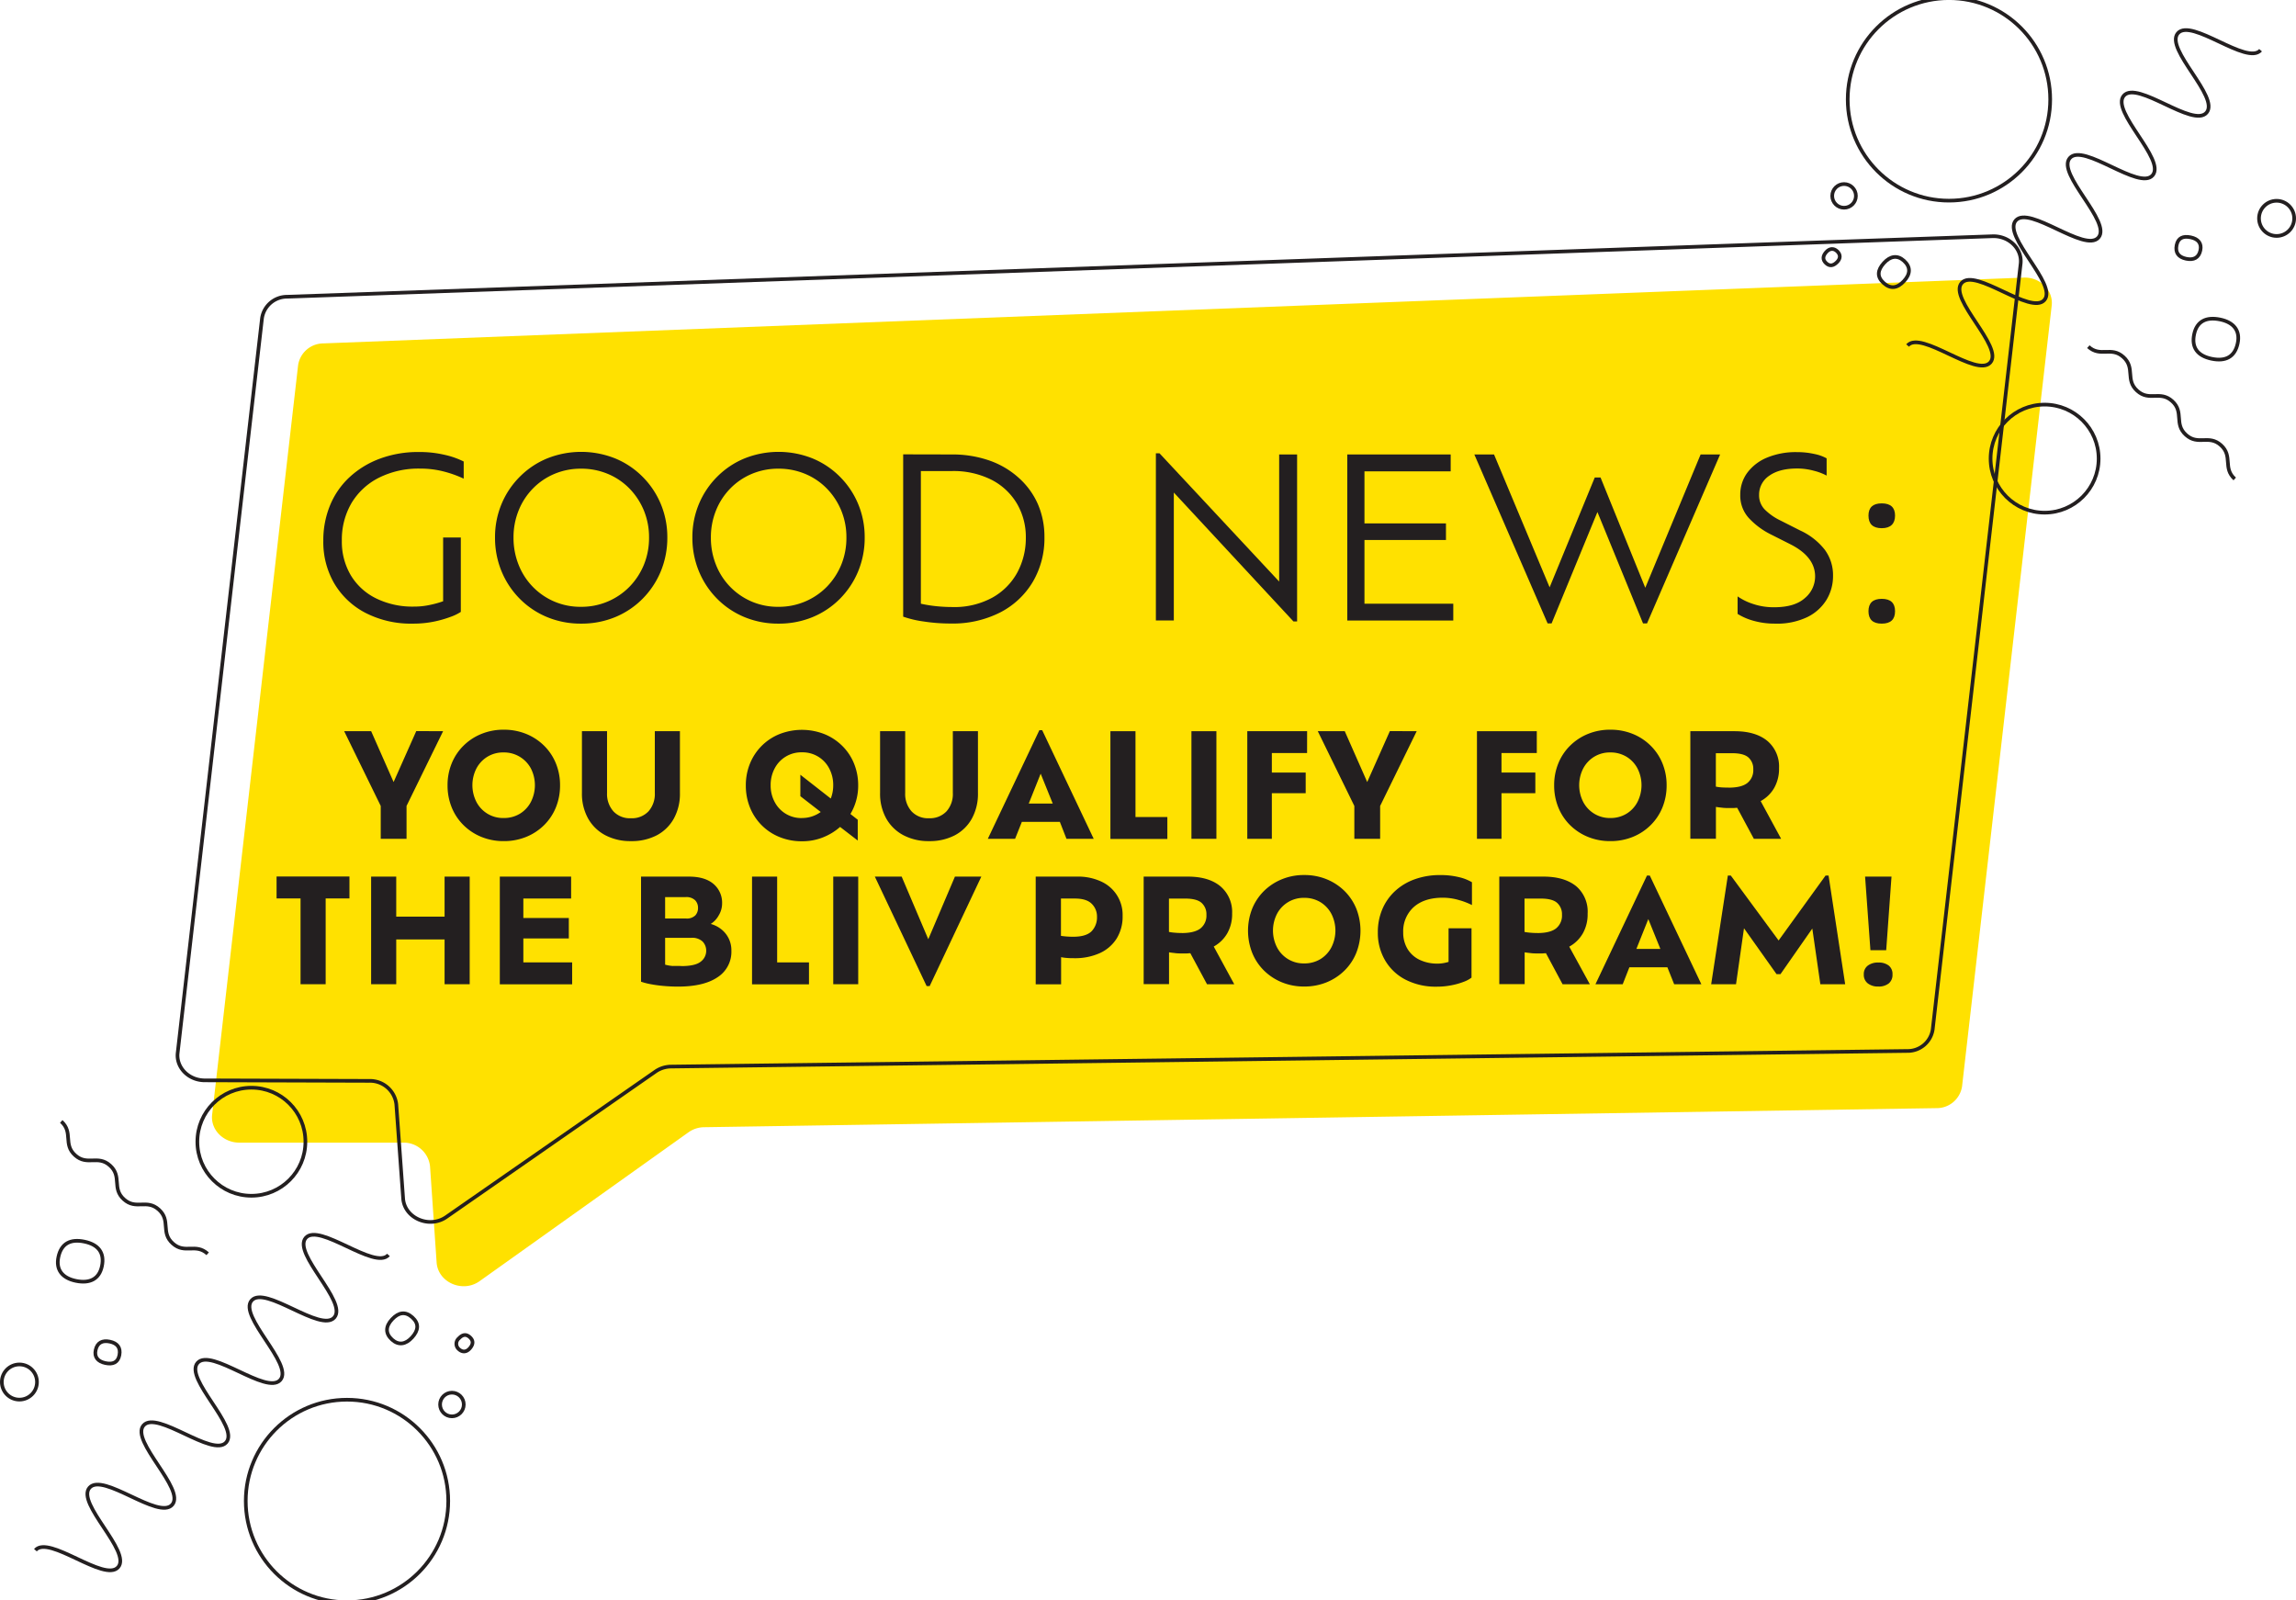 <svg id="Layer_1" data-name="Layer 1" xmlns="http://www.w3.org/2000/svg" viewBox="0 0 628.19 437.82"><defs><style>.cls-1{fill:#ffe100;}.cls-2{fill:none;stroke:#231f20;stroke-miterlimit:10;}.cls-3{fill:#231f20;}</style></defs><path class="cls-1" d="M105.06,449,128.58,244a7,7,0,0,1,6.84-6L600.7,220c4.5-.18,8.15,3.47,7.67,7.65L583.85,441.21a7,7,0,0,1-7,6l-337.19,5.22a7.46,7.46,0,0,0-4.24,1.37l-57.19,40.75c-4.62,3.29-11.38.35-11.75-5.13l-1.8-26.28a7.23,7.23,0,0,0-7.38-6.49l-44.87,0C108,456.6,104.59,453,105.06,449Z" transform="translate(-47.02 -144.05)"/><path class="cls-2" d="M95.63,432.09l23.08-201a6.92,6.92,0,0,1,6.85-5.86l466.6-16.55c4.51-.16,8.18,3.43,7.71,7.53L575.81,425.7a6.92,6.92,0,0,1-7,5.87l-338.17,4.27a7.61,7.61,0,0,0-4.25,1.33L169.11,477c-4.62,3.22-11.4.31-11.79-5.06l-1.87-25.8a7.25,7.25,0,0,0-7.42-6.39l-45-.14C98.64,439.61,95.17,436.08,95.63,432.09Z" transform="translate(-47.02 -144.05)"/><path class="cls-3" d="M162,272.25a24.16,24.16,0,0,0-11.36,2.52,18.32,18.32,0,0,0-7.46,6.93,19.83,19.83,0,0,0-2.63,10.3,18,18,0,0,0,2.39,9.33,16.54,16.54,0,0,0,6.85,6.36A22.53,22.53,0,0,0,160.26,310a20.17,20.17,0,0,0,4.39-.46,27.15,27.15,0,0,0,3.61-1V291.09h4.84v20.36a12.88,12.88,0,0,1-2.81,1.36,30,30,0,0,1-4.61,1.31,28.18,28.18,0,0,1-5.66.54,27.19,27.19,0,0,1-13-2.94,21.27,21.27,0,0,1-8.54-8.05,22.48,22.48,0,0,1-3-11.67,25,25,0,0,1,1.85-9.72,21.75,21.75,0,0,1,5.33-7.69,24.78,24.78,0,0,1,8.3-5.06,30,30,0,0,1,10.75-1.82,29.74,29.74,0,0,1,6.91.76,22.42,22.42,0,0,1,5.27,1.84V275a30.56,30.56,0,0,0-5.39-1.94A25.28,25.28,0,0,0,162,272.25Z" transform="translate(-47.02 -144.05)"/><path class="cls-3" d="M206,314.66a24,24,0,0,1-9.27-1.78,22.74,22.74,0,0,1-7.48-5,23.2,23.2,0,0,1-5-7.52,23.89,23.89,0,0,1-1.79-9.27,23.5,23.5,0,0,1,1.79-9.17,23,23,0,0,1,5-7.46,22.79,22.79,0,0,1,7.48-5,25.05,25.05,0,0,1,18.6,0,22.79,22.79,0,0,1,7.48,5,23,23,0,0,1,5,7.46,23.5,23.5,0,0,1,1.79,9.17,23.89,23.89,0,0,1-1.79,9.27,23.2,23.2,0,0,1-5,7.52,22.74,22.74,0,0,1-7.48,5A24.12,24.12,0,0,1,206,314.66Zm0-4.6a18.37,18.37,0,0,0,13.24-5.48,19,19,0,0,0,3.94-6,19.39,19.39,0,0,0,1.42-7.46,19.16,19.16,0,0,0-1.42-7.42,18.9,18.9,0,0,0-3.94-6,17.81,17.81,0,0,0-5.91-4,18.71,18.71,0,0,0-7.33-1.43,18.49,18.49,0,0,0-7.3,1.43,17.89,17.89,0,0,0-5.88,4,18.3,18.3,0,0,0-3.9,6,19.52,19.52,0,0,0-1.4,7.42,19.76,19.76,0,0,0,1.4,7.46,18.13,18.13,0,0,0,9.78,10.05A18.16,18.16,0,0,0,206,310.06Z" transform="translate(-47.02 -144.05)"/><path class="cls-3" d="M260,314.66a24,24,0,0,1-9.27-1.78,22.74,22.74,0,0,1-7.48-5,23.2,23.2,0,0,1-5-7.52,23.89,23.89,0,0,1-1.79-9.27,23.5,23.5,0,0,1,1.79-9.17,23,23,0,0,1,5-7.46,22.79,22.79,0,0,1,7.48-5,25.05,25.05,0,0,1,18.6,0,22.79,22.79,0,0,1,7.48,5,23,23,0,0,1,5,7.46,23.5,23.5,0,0,1,1.79,9.17,23.89,23.89,0,0,1-1.79,9.27,23.2,23.2,0,0,1-5,7.52,22.74,22.74,0,0,1-7.48,5A24.12,24.12,0,0,1,260,314.66Zm0-4.6a18.37,18.37,0,0,0,13.24-5.48,19,19,0,0,0,3.94-6,19.39,19.39,0,0,0,1.42-7.46,19.16,19.16,0,0,0-1.42-7.42,18.9,18.9,0,0,0-3.94-6,17.81,17.81,0,0,0-5.91-4,18.71,18.71,0,0,0-7.33-1.43,18.49,18.49,0,0,0-7.3,1.43,17.89,17.89,0,0,0-5.88,4,18.3,18.3,0,0,0-3.9,6,19.52,19.52,0,0,0-1.4,7.42,19.76,19.76,0,0,0,1.4,7.46,18.13,18.13,0,0,0,9.78,10.05A18.16,18.16,0,0,0,260,310.06Z" transform="translate(-47.02 -144.05)"/><path class="cls-3" d="M307.36,268.38a30.63,30.63,0,0,1,10.45,1.69,23.47,23.47,0,0,1,8,4.76A20.91,20.91,0,0,1,331,282a22.47,22.47,0,0,1,1.78,9,23.47,23.47,0,0,1-3.15,12.18,22.18,22.18,0,0,1-8.9,8.39,28.56,28.56,0,0,1-13.58,3.06,48.52,48.52,0,0,1-7.51-.57,28.5,28.5,0,0,1-5.51-1.31v-44.4Zm.18,41.74a21.65,21.65,0,0,0,11-2.58,17.39,17.39,0,0,0,6.82-6.87,19.83,19.83,0,0,0,2.33-9.58,18.07,18.07,0,0,0-2.36-9.14,17.15,17.15,0,0,0-6.91-6.58,23.11,23.11,0,0,0-11.08-2.45h-8.37v36.29a36.61,36.61,0,0,0,4.12.67A43.36,43.36,0,0,0,307.54,310.12Z" transform="translate(-47.02 -144.05)"/><path class="cls-3" d="M397,268.38h4.91v45.68h-1L368.18,278.8v35h-4.91V268.07h1L397,303.15Z" transform="translate(-47.02 -144.05)"/><path class="cls-3" d="M420.34,309.21h24.3v4.6h-29V268.38h28.29V273H420.34v14.24h22.3v4.54h-22.3Z" transform="translate(-47.02 -144.05)"/><path class="cls-3" d="M512.31,268.38h5.34l-20,46.22h-1.09l-12.48-30.47L471.54,314.6h-1.09L450.4,268.38h5.39L471,304.73l12.35-30.05h1.58l12.24,30.17Z" transform="translate(-47.02 -144.05)"/><path class="cls-3" d="M532.61,314.66a21.09,21.09,0,0,1-5.82-.78,16.3,16.3,0,0,1-4.36-1.88v-4.79a16,16,0,0,0,4.21,2.06,17.58,17.58,0,0,0,5.79.91q5.63,0,8.42-2.52a7.7,7.7,0,0,0,2.79-5.9c0-3.56-2.21-6.46-6.61-8.73l-5.51-2.78a20.77,20.77,0,0,1-6.06-4.52,9.1,9.1,0,0,1-2.3-6.33,10,10,0,0,1,1.91-6,12.78,12.78,0,0,1,5.39-4.15,20.46,20.46,0,0,1,8.21-1.51,21.49,21.49,0,0,1,4.78.51,11.7,11.7,0,0,1,3.34,1.19v4.72a15.35,15.35,0,0,0-3.52-1.33,17.48,17.48,0,0,0-4.54-.61q-4.9,0-7.67,2a6.2,6.2,0,0,0-2.75,5.18,5.55,5.55,0,0,0,1.51,4,15.61,15.61,0,0,0,4.24,3l5.52,2.79a18.05,18.05,0,0,1,6.69,5.24,11.67,11.67,0,0,1,2.27,7.18,12.5,12.5,0,0,1-1.75,6.48,12.71,12.71,0,0,1-5.28,4.78A19.18,19.18,0,0,1,532.61,314.66Z" transform="translate(-47.02 -144.05)"/><path class="cls-3" d="M561.87,288.55q-3.63,0-3.63-3.45c0-2.22,1.21-3.34,3.63-3.34s3.64,1.12,3.64,3.34S564.3,288.55,561.87,288.55Zm0,26.11q-3.63,0-3.63-3.39t3.63-3.39q3.64,0,3.64,3.39T561.87,314.66Z" transform="translate(-47.02 -144.05)"/><path class="cls-3" d="M168.25,344.09l-10,20.45v9h-7.06v-9l-10-20.45h7.38L154.71,358l6.2-13.94Z" transform="translate(-47.02 -144.05)"/><path class="cls-3" d="M184.82,374.16a15.86,15.86,0,0,1-6.1-1.16,14.81,14.81,0,0,1-4.89-3.22,14.4,14.4,0,0,1-3.22-4.84,15.85,15.85,0,0,1-1.14-6.05,15.63,15.63,0,0,1,1.14-6,14.36,14.36,0,0,1,3.22-4.83,14.81,14.81,0,0,1,4.89-3.22,15.86,15.86,0,0,1,6.1-1.16,16.08,16.08,0,0,1,6.18,1.16,14.92,14.92,0,0,1,4.89,3.22,14.36,14.36,0,0,1,3.22,4.83,15.63,15.63,0,0,1,1.14,6,15.85,15.85,0,0,1-1.14,6.05,14.4,14.4,0,0,1-3.22,4.84A14.92,14.92,0,0,1,191,373,16.08,16.08,0,0,1,184.82,374.16Zm0-6.32a8.36,8.36,0,0,0,4.45-1.18,8.22,8.22,0,0,0,3-3.22,10.08,10.08,0,0,0,0-9.16,8.31,8.31,0,0,0-7.5-4.38,8.21,8.21,0,0,0-4.4,1.18,8.3,8.3,0,0,0-3,3.2,10.08,10.08,0,0,0,0,9.16,8.18,8.18,0,0,0,7.42,4.4Z" transform="translate(-47.02 -144.05)"/><path class="cls-3" d="M219.64,374.16a14.68,14.68,0,0,1-7-1.61,11.58,11.58,0,0,1-4.71-4.57,13.89,13.89,0,0,1-1.69-7V344.09h6.87V361a7.13,7.13,0,0,0,1.73,5,6.14,6.14,0,0,0,4.79,1.9,6.21,6.21,0,0,0,4.83-1.9,7.12,7.12,0,0,0,1.72-5V344.09h6.87V361a14,14,0,0,1-1.67,7,11.48,11.48,0,0,1-4.67,4.57A14.8,14.8,0,0,1,219.64,374.16Z" transform="translate(-47.02 -144.05)"/><path class="cls-3" d="M281.82,358.89a15.13,15.13,0,0,1-2.12,7.85l2,1.57V374l-4.83-3.72a16,16,0,0,1-4.69,2.86,15.28,15.28,0,0,1-5.75,1.06,16,16,0,0,1-6.14-1.16,14.56,14.56,0,0,1-8.07-8.06,15.85,15.85,0,0,1-1.14-6.05,15.63,15.63,0,0,1,1.14-6,14.58,14.58,0,0,1,8.07-8.05,16.83,16.83,0,0,1,12.28,0,14.92,14.92,0,0,1,4.89,3.22,14.36,14.36,0,0,1,3.22,4.83A15.63,15.63,0,0,1,281.82,358.89Zm-15.39,8.95a8.66,8.66,0,0,0,5.14-1.65L266,361.87V356l8.32,6.51a9.81,9.81,0,0,0,.67-3.61,9.63,9.63,0,0,0-1.1-4.63,8.18,8.18,0,0,0-7.46-4.4,8.18,8.18,0,0,0-7.46,4.4,9.63,9.63,0,0,0-1.1,4.63,9.45,9.45,0,0,0,1.1,4.55,8.18,8.18,0,0,0,7.46,4.4Z" transform="translate(-47.02 -144.05)"/><path class="cls-3" d="M301.21,374.16a14.68,14.68,0,0,1-7-1.61,11.58,11.58,0,0,1-4.71-4.57,13.89,13.89,0,0,1-1.69-7V344.09h6.87V361a7.13,7.13,0,0,0,1.73,5,6.14,6.14,0,0,0,4.79,1.9A6.21,6.21,0,0,0,306,366a7.12,7.12,0,0,0,1.72-5V344.09h6.87V361a14,14,0,0,1-1.67,7,11.42,11.42,0,0,1-4.67,4.57A14.8,14.8,0,0,1,301.21,374.16Z" transform="translate(-47.02 -144.05)"/><path class="cls-3" d="M338.81,373.53,337,368.9h-10.4l-1.85,4.63h-7.46l14.1-29.71h.78l14.09,29.71Zm-3.76-9.65-3.3-8.17-3.26,8.17Z" transform="translate(-47.02 -144.05)"/><path class="cls-3" d="M357.69,367.57h8.72v6H350.83V344.09h6.86Z" transform="translate(-47.02 -144.05)"/><path class="cls-3" d="M373,373.53V344.09h6.83v29.44Z" transform="translate(-47.02 -144.05)"/><path class="cls-3" d="M404.64,350.06H395v5.34h9.26v5.65H395v12.48h-6.72V344.09h16.37Z" transform="translate(-47.02 -144.05)"/><path class="cls-3" d="M434.63,344.09l-10,20.45v9h-7.06v-9l-10-20.45h7.38L421.09,358l6.2-13.94Z" transform="translate(-47.02 -144.05)"/><path class="cls-3" d="M467.49,350.06h-9.66v5.34h9.26v5.65h-9.26v12.48h-6.71V344.09h16.37Z" transform="translate(-47.02 -144.05)"/><path class="cls-3" d="M487.59,374.16a15.91,15.91,0,0,1-6.11-1.16,14.92,14.92,0,0,1-4.89-3.22,14.37,14.37,0,0,1-3.21-4.84,15.85,15.85,0,0,1-1.14-6.05,15.63,15.63,0,0,1,1.14-6,14.33,14.33,0,0,1,3.21-4.83,14.92,14.92,0,0,1,4.89-3.22,15.91,15.91,0,0,1,6.11-1.16,16.08,16.08,0,0,1,6.18,1.16,14.77,14.77,0,0,1,4.88,3.22,14.36,14.36,0,0,1,3.22,4.83,15.63,15.63,0,0,1,1.14,6,15.85,15.85,0,0,1-1.14,6.05,14.4,14.4,0,0,1-3.22,4.84,14.77,14.77,0,0,1-4.88,3.22A16.08,16.08,0,0,1,487.59,374.16Zm0-6.32a8.39,8.39,0,0,0,4.45-1.18,8.13,8.13,0,0,0,3-3.22,10.08,10.08,0,0,0,0-9.16,8.21,8.21,0,0,0-3-3.2,8.39,8.39,0,0,0-4.45-1.18,8.21,8.21,0,0,0-4.4,1.18,8.3,8.3,0,0,0-3,3.2,10.08,10.08,0,0,0,0,9.16,8.18,8.18,0,0,0,7.42,4.4Z" transform="translate(-47.02 -144.05)"/><path class="cls-3" d="M534.34,373.53h-7.46l-4.56-8.48c-.34,0-.68.05-1,.06s-.71,0-1.08,0c-.7,0-1.36,0-2-.08s-1.19-.13-1.74-.23v8.71h-7V344.09h12.09q5.77,0,9,2.67a9.16,9.16,0,0,1,3.18,7.42,10.64,10.64,0,0,1-1.32,5.42,9.48,9.48,0,0,1-3.71,3.61Zm-14.33-14q3.5,0,5.1-1.28a4.45,4.45,0,0,0,1.61-3.71,4.15,4.15,0,0,0-1.31-3.25c-.88-.79-2.37-1.18-4.46-1.18h-4.47v9.14a11.9,11.9,0,0,0,1.66.22C518.73,359.5,519.35,359.52,520,359.52Z" transform="translate(-47.02 -144.05)"/><path class="cls-3" d="M129.25,413.31V389.84h-6.56v-6h19.94v6h-6.51v23.47Z" transform="translate(-47.02 -144.05)"/><path class="cls-3" d="M168.66,383.87h6.87v29.44h-6.87V401.06H155.43v12.25h-6.87V383.87h6.87v10.95h13.23Z" transform="translate(-47.02 -144.05)"/><path class="cls-3" d="M190.21,407.34h13.35v6H183.77V383.87h19.51v6H190.21v5.33h12.44v5.58H190.21Z" transform="translate(-47.02 -144.05)"/><path class="cls-3" d="M241.48,396.82a7.91,7.91,0,0,1,2.76,1.36,7.29,7.29,0,0,1,2.89,6,8.25,8.25,0,0,1-3.77,7.21q-3.77,2.56-10.79,2.57c-1.37,0-2.7-.06-4-.18a35.48,35.48,0,0,1-3.57-.49,17.58,17.58,0,0,1-2.59-.67V383.87h13.07q4.4,0,6.75,2a6.73,6.73,0,0,1,2.36,5.34,6.31,6.31,0,0,1-.91,3.24A6.41,6.41,0,0,1,241.48,396.82ZM238,392.35a2.92,2.92,0,0,0-.78-2,3.41,3.41,0,0,0-2.63-.87H229v5.85h5.73a3.28,3.28,0,0,0,2.56-.88A3,3,0,0,0,238,392.35Zm-4.59,16c2.51,0,4.28-.39,5.3-1.19a3.7,3.7,0,0,0,1.53-3,3.59,3.59,0,0,0-1-2.54,4.17,4.17,0,0,0-3.14-1H229v7.34a10.89,10.89,0,0,0,2.08.36C231.9,408.29,232.7,408.32,233.43,408.32Z" transform="translate(-47.02 -144.05)"/><path class="cls-3" d="M259.65,407.34h8.71v6H252.78V383.87h6.87Z" transform="translate(-47.02 -144.05)"/><path class="cls-3" d="M275,413.31V383.87h6.83v29.44Z" transform="translate(-47.02 -144.05)"/><path class="cls-3" d="M308.29,383.87h7.22l-14.13,29.95h-.83l-14.17-29.95h7.34L301,401Z" transform="translate(-47.02 -144.05)"/><path class="cls-3" d="M341.69,383.87a15,15,0,0,1,6.67,1.37,10,10,0,0,1,5.81,9.38,11.4,11.4,0,0,1-1.62,6.17,10.61,10.61,0,0,1-4.6,4,16.37,16.37,0,0,1-7,1.4c-.68,0-1.33,0-1.93-.06a12,12,0,0,1-1.68-.22v7.42h-6.95V383.87Zm-1,16.45c2.33,0,4-.51,5-1.51a5.44,5.44,0,0,0,1.47-3.95,4.84,4.84,0,0,0-1.42-3.53q-1.41-1.45-4.59-1.46H337.3v10.21A22.05,22.05,0,0,0,340.71,400.32Z" transform="translate(-47.02 -144.05)"/><path class="cls-3" d="M384.71,413.31h-7.45l-4.56-8.48c-.34,0-.69.05-1,.06l-1.08,0c-.7,0-1.37,0-2-.08s-1.2-.13-1.75-.23v8.71h-6.94V383.87H372c3.84,0,6.83.89,8.95,2.67a9.19,9.19,0,0,1,3.18,7.42,10.58,10.58,0,0,1-1.32,5.41A9.57,9.57,0,0,1,379.1,403Zm-14.32-14c2.32,0,4-.43,5.1-1.28a4.46,4.46,0,0,0,1.61-3.71,4.15,4.15,0,0,0-1.32-3.26c-.87-.78-2.36-1.18-4.45-1.18h-4.48V399a12.25,12.25,0,0,0,1.67.22C369.11,399.28,369.73,399.3,370.39,399.3Z" transform="translate(-47.02 -144.05)"/><path class="cls-3" d="M403.83,413.94a15.86,15.86,0,0,1-6.1-1.16,15.08,15.08,0,0,1-4.89-3.22,14.34,14.34,0,0,1-3.22-4.85,16.54,16.54,0,0,1,0-12.07,14.56,14.56,0,0,1,3.22-4.83,15.05,15.05,0,0,1,4.89-3.21,15.67,15.67,0,0,1,6.1-1.16A15.9,15.9,0,0,1,410,384.6a15.05,15.05,0,0,1,4.89,3.21,14.56,14.56,0,0,1,3.22,4.83,16.54,16.54,0,0,1,0,12.07,14.34,14.34,0,0,1-3.22,4.85,15.08,15.08,0,0,1-4.89,3.22A16.08,16.08,0,0,1,403.83,413.94Zm0-6.32a8.4,8.4,0,0,0,4.46-1.18,8.27,8.27,0,0,0,3-3.22,10.08,10.08,0,0,0,0-9.16,8.28,8.28,0,0,0-3-3.2,8.4,8.4,0,0,0-4.46-1.18,8.21,8.21,0,0,0-7.42,4.38,10.08,10.08,0,0,0,0,9.16,8.18,8.18,0,0,0,7.42,4.4Z" transform="translate(-47.02 -144.05)"/><path class="cls-3" d="M441.79,389.64q-5.1,0-8,2.59a8.89,8.89,0,0,0-2.85,6.91,8.62,8.62,0,0,0,1.14,4.45,7.77,7.77,0,0,0,3.26,3,11.1,11.1,0,0,0,5.1,1.08,8.45,8.45,0,0,0,1.53-.14,11.66,11.66,0,0,0,1.38-.33V398h6.28v13.51a8.36,8.36,0,0,1-2.22,1.17,19,19,0,0,1-3.3.92,20.14,20.14,0,0,1-4,.38,18,18,0,0,1-8.52-1.91,13.78,13.78,0,0,1-5.59-5.26,14.78,14.78,0,0,1-2-7.67,15.94,15.94,0,0,1,1.19-6.26,14.43,14.43,0,0,1,3.46-5,15.68,15.68,0,0,1,5.41-3.27,20.21,20.21,0,0,1,7.05-1.16,20.77,20.77,0,0,1,5.08.57,12.39,12.39,0,0,1,3.56,1.39v6.24a19.51,19.51,0,0,0-3.58-1.37A15.88,15.88,0,0,0,441.79,389.64Z" transform="translate(-47.02 -144.05)"/><path class="cls-3" d="M482,413.31h-7.46L470,404.83c-.34,0-.68.05-1,.06l-1.08,0c-.7,0-1.36,0-2-.08s-1.2-.13-1.75-.23v8.71h-6.94V383.87h12.09c3.84,0,6.83.89,9,2.67A9.16,9.16,0,0,1,481.4,394a10.58,10.58,0,0,1-1.32,5.41,9.57,9.57,0,0,1-3.71,3.62Zm-14.33-14q3.49,0,5.1-1.28a4.46,4.46,0,0,0,1.61-3.71,4.15,4.15,0,0,0-1.32-3.26c-.87-.78-2.36-1.18-4.45-1.18h-4.48V399a12.25,12.25,0,0,0,1.67.22C466.38,399.28,467,399.3,467.66,399.3Z" transform="translate(-47.02 -144.05)"/><path class="cls-3" d="M505.07,413.31l-1.85-4.63h-10.4L491,413.31h-7.46l14.09-29.72h.78l14.1,29.72Zm-3.77-9.66-3.3-8.16-3.26,8.16Z" transform="translate(-47.02 -144.05)"/><path class="cls-3" d="M551.86,413.31h-6.79l-2.2-15.23-8.71,12.48h-1.07L524.18,398,522,413.31h-6.8l4.56-29.72h.82l13.07,17.75,12.84-17.75h.83Z" transform="translate(-47.02 -144.05)"/><path class="cls-3" d="M560.93,413.94a4.47,4.47,0,0,1-2.89-.87,2.92,2.92,0,0,1-1.08-2.43,2.87,2.87,0,0,1,1.08-2.41,4.52,4.52,0,0,1,2.89-.85,4.4,4.4,0,0,1,2.88.85,2.92,2.92,0,0,1,1,2.41,3,3,0,0,1-1,2.43A4.34,4.34,0,0,1,560.93,413.94ZM558.77,404l-1.46-20.14h7.23L563.09,404Z" transform="translate(-47.02 -144.05)"/><path class="cls-2" d="M659.25,238c-.79,3.69-3.31,5-7.13,4.2s-5.57-3.06-4.77-6.75c.74-3.46,3.26-4.78,7.07-4S660,234.56,659.25,238Z" transform="translate(-47.02 -144.05)"/><path class="cls-2" d="M649.05,212.54c-.43,2-1.81,2.75-3.9,2.3s-3-1.67-2.61-3.69,1.79-2.61,3.87-2.17S649.45,210.66,649.05,212.54Z" transform="translate(-47.02 -144.05)"/><circle class="cls-2" cx="622.88" cy="59.74" r="4.81"/><path class="cls-2" d="M567.94,215.38c1.89,1.71,1.81,3.63,0,5.58s-3.66,2.22-5.55.51-1.69-3.51.07-5.46S566.18,213.79,567.94,215.38Z" transform="translate(-47.02 -144.05)"/><path class="cls-2" d="M549.64,212.76c1,.93,1,2,0,3s-2,1.22-3,.29-.93-1.93,0-3S548.68,211.89,549.64,212.76Z" transform="translate(-47.02 -144.05)"/><circle class="cls-2" cx="504.54" cy="53.59" r="3.24"/><path class="cls-2" d="M658.45,275.08c-3.33-3-.44-6.22-3.77-9.23s-6.24.19-9.58-2.83-.44-6.22-3.77-9.23-6.24.19-9.57-2.83-.45-6.22-3.79-9.24-6.24.19-9.58-2.83" transform="translate(-47.02 -144.05)"/><path class="cls-2" d="M665.52,157.79c-3.7,4.27-18.94-8.92-22.63-4.65s11.54,17.46,7.84,21.74-18.94-8.93-22.63-4.66S639.64,187.69,636,192,617,183,613.31,187.3s11.55,17.47,7.85,21.74-18.94-8.93-22.63-4.66,11.54,17.47,7.84,21.74-18.94-8.92-22.64-4.65,11.55,17.47,7.85,21.74-18.94-8.92-22.64-4.64" transform="translate(-47.02 -144.05)"/><circle class="cls-2" cx="533.24" cy="27.19" r="27.7"/><circle class="cls-2" cx="559.41" cy="125.47" r="14.78"/><path class="cls-2" d="M63,487.93c.79-3.7,3.31-5,7.12-4.2s5.57,3.06,4.78,6.75c-.74,3.45-3.27,4.77-7.07,4S62.25,491.38,63,487.93Z" transform="translate(-47.02 -144.05)"/><path class="cls-2" d="M73.19,513.39c.43-2,1.81-2.74,3.89-2.3s3,1.68,2.61,3.69-1.78,2.62-3.86,2.17S72.78,515.28,73.19,513.39Z" transform="translate(-47.02 -144.05)"/><circle class="cls-2" cx="5.31" cy="378.09" r="4.81"/><path class="cls-2" d="M154.29,510.55c-1.88-1.71-1.81-3.63,0-5.57s3.67-2.22,5.55-.52,1.69,3.52-.07,5.47S156.06,512.14,154.29,510.55Z" transform="translate(-47.02 -144.05)"/><path class="cls-2" d="M172.59,513.18a1.93,1.93,0,0,1,0-3c1-1.07,2-1.21,3-.28s.92,1.92,0,3S173.56,514.05,172.59,513.18Z" transform="translate(-47.02 -144.05)"/><circle class="cls-2" cx="123.65" cy="384.24" r="3.24"/><path class="cls-2" d="M63.78,450.85c3.34,3,.44,6.22,3.78,9.24s6.23-.19,9.57,2.82.44,6.22,3.78,9.24,6.23-.19,9.57,2.82.44,6.23,3.79,9.25,6.23-.19,9.57,2.83" transform="translate(-47.02 -144.05)"/><path class="cls-2" d="M56.71,568.14c3.7-4.27,18.94,8.93,22.64,4.65S67.8,555.33,71.5,551.06s18.94,8.92,22.64,4.65S82.59,538.25,86.29,534s18.94,8.92,22.63,4.65-11.54-17.46-7.85-21.73,18.94,8.92,22.64,4.65-11.54-17.47-7.85-21.74,18.94,8.92,22.64,4.65S127,487,130.66,482.72s18.94,8.92,22.64,4.65" transform="translate(-47.02 -144.05)"/><circle class="cls-2" cx="94.94" cy="410.63" r="27.7"/><circle class="cls-2" cx="68.78" cy="312.35" r="14.78"/></svg>